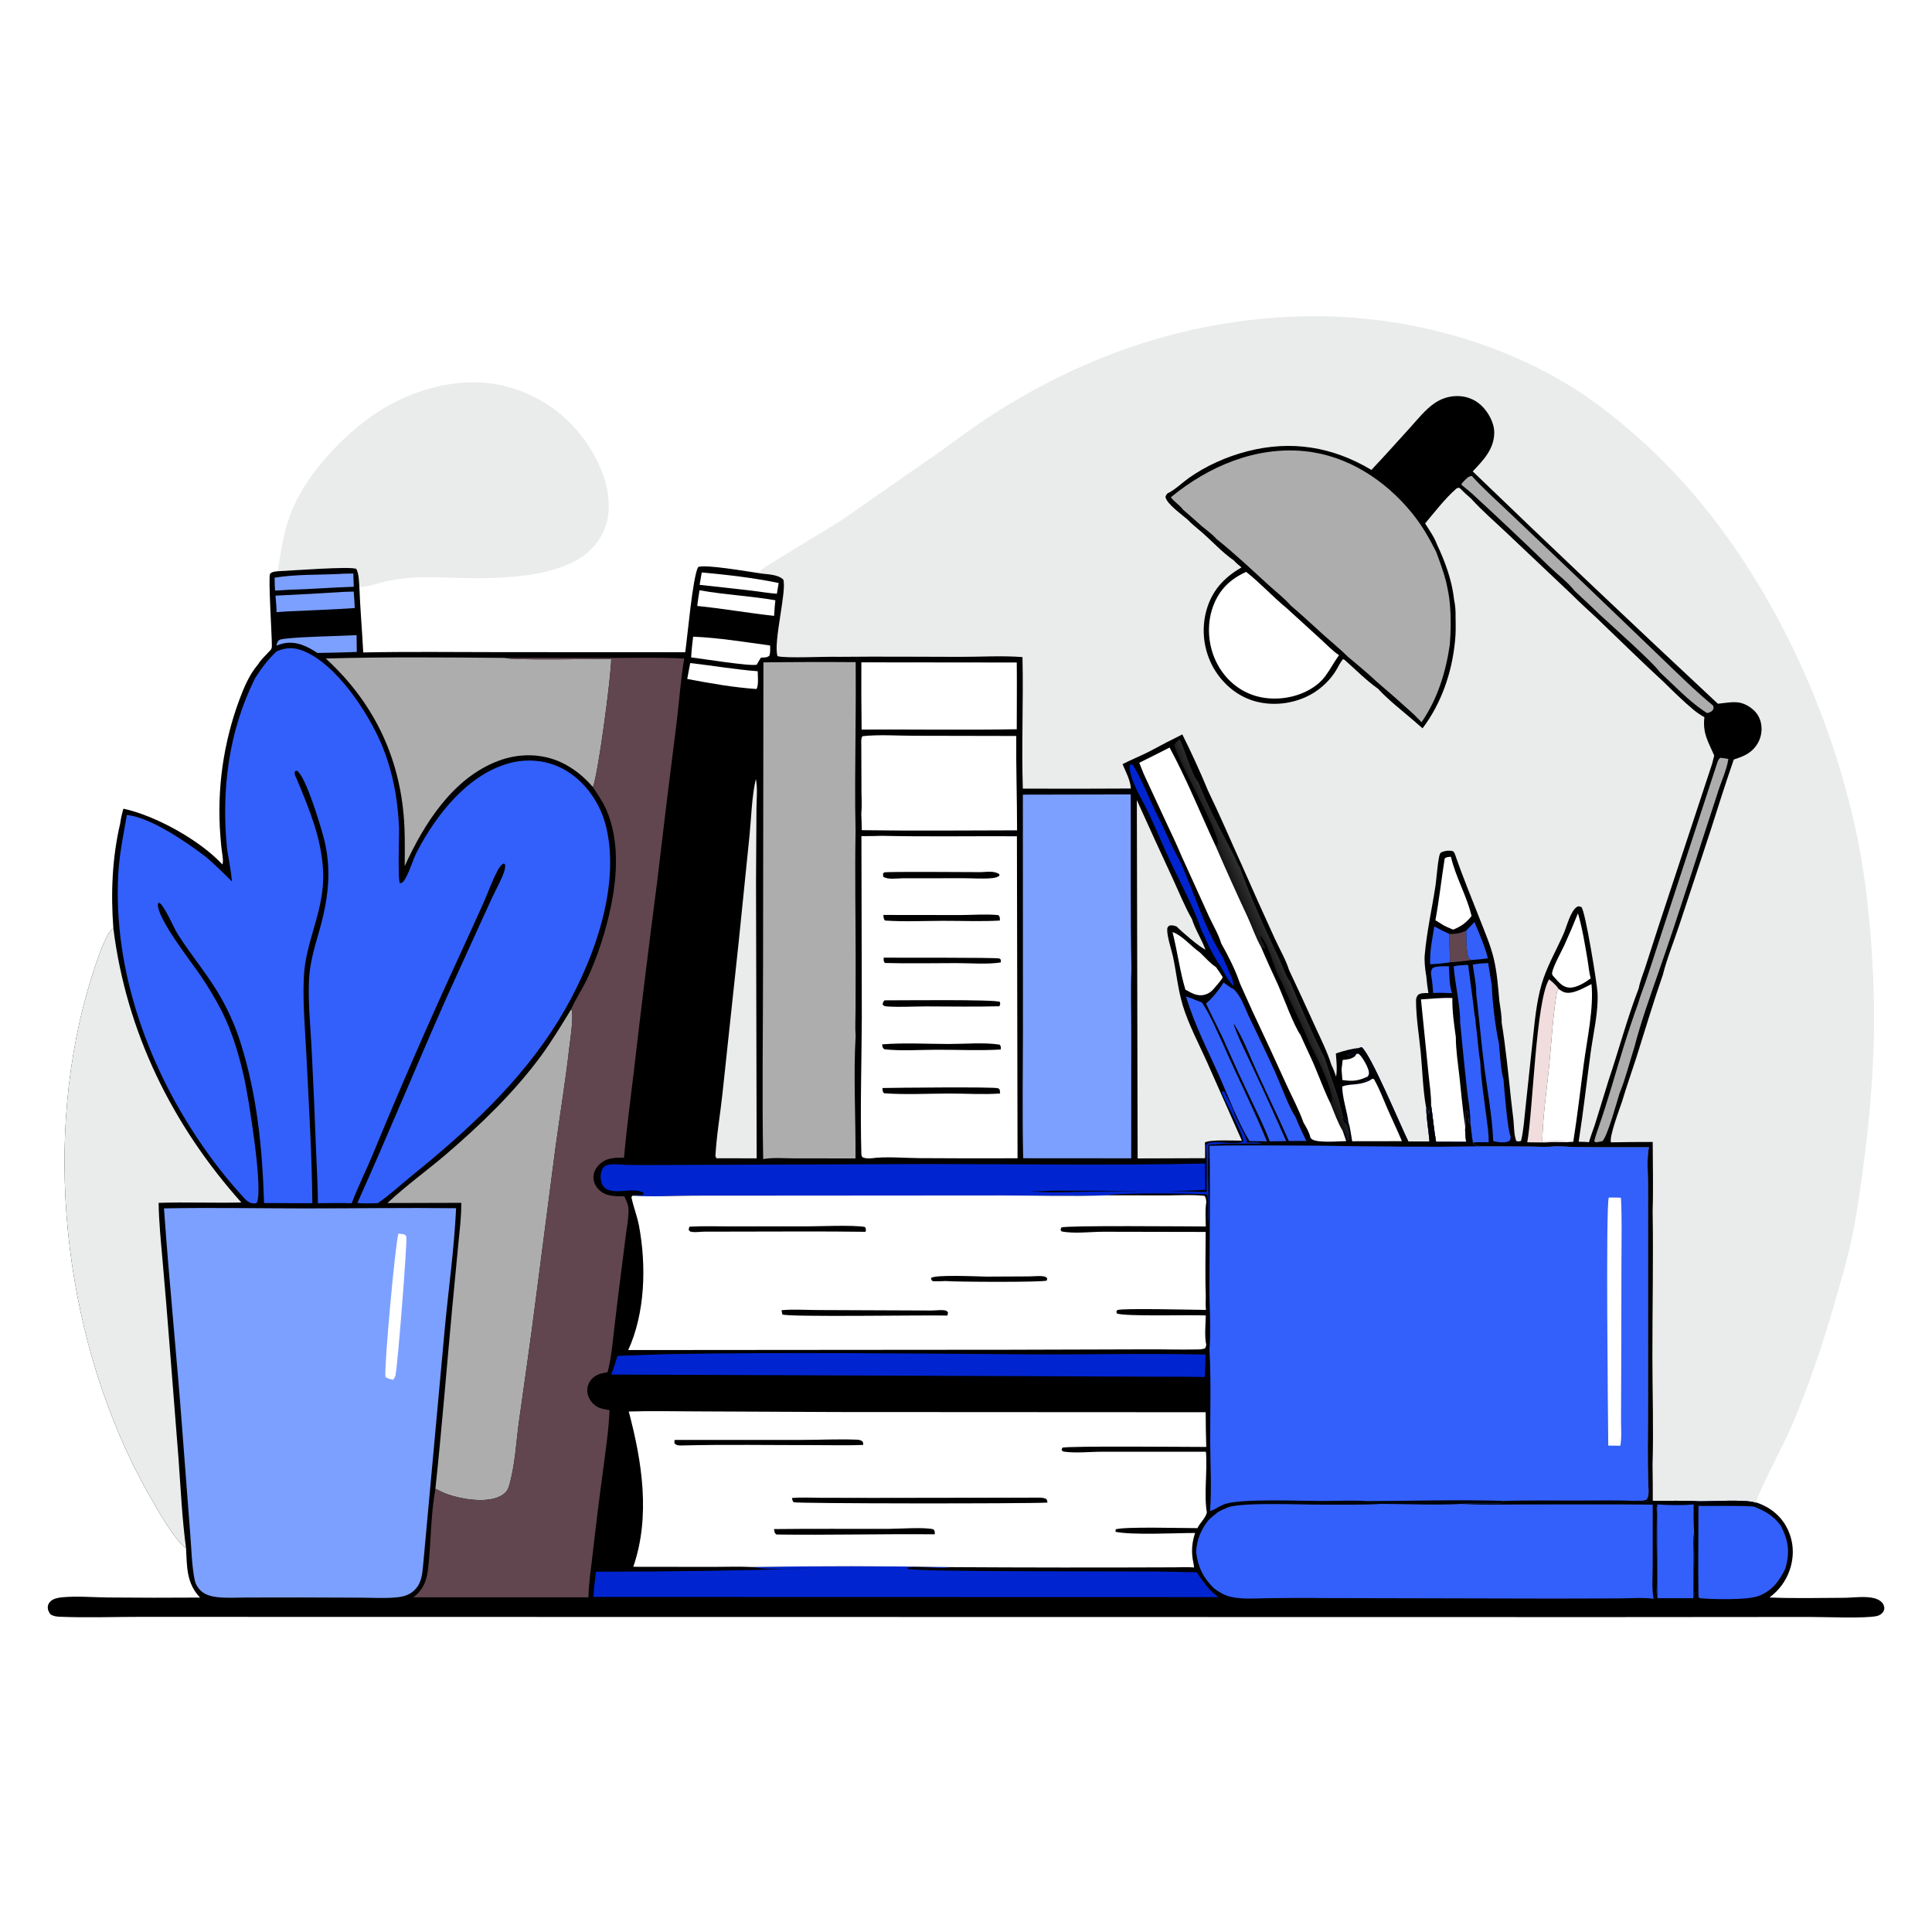 <?xml version="1.0" encoding="utf-8" ?>
<svg xmlns="http://www.w3.org/2000/svg" xmlns:xlink="http://www.w3.org/1999/xlink" width="1024" height="1024">
	<path fill="white" d="M0 0L1024 0L1024 1024L0 1024L0 0Z"/>
	<path fill="#EAECEB" d="M147.182 302.769C148.766 292.775 150.121 283.107 153.576 273.495C160.703 253.669 178.964 233.628 195.805 221.397C214.51 207.814 239.323 199.799 262.503 203.572Q264.285 203.877 266.05 204.269Q267.814 204.661 269.558 205.14Q271.301 205.618 273.019 206.182Q274.736 206.745 276.424 207.393Q278.112 208.04 279.766 208.77Q281.42 209.5 283.036 210.31Q284.652 211.12 286.226 212.009Q287.8 212.897 289.329 213.862Q290.858 214.827 292.337 215.866Q293.816 216.905 295.243 218.016Q296.669 219.126 298.039 220.306Q299.409 221.485 300.72 222.73Q302.03 223.976 303.278 225.284Q304.525 226.592 305.707 227.96Q306.889 229.328 308.001 230.753Q309.114 232.177 310.156 233.655C318.225 245.051 324.609 260.227 322.141 274.446C320.68 282.856 315.627 290.237 308.597 295.029C292.393 306.075 265.615 306.68 246.425 306.397C236.562 306.251 226.49 305.518 216.655 306.34Q210.99 306.77 205.427 307.923C200.838 308.919 195.05 311.269 190.477 311.107C190.236 307.881 190.299 304.544 188.909 301.577C186.761 299.927 152.683 302.56 147.182 302.769Z"/>
	<path fill="#EAECEB" d="M402.15 303.755C402.285 303.607 402.422 303.46 402.556 303.311C402.909 302.915 403.196 302.464 403.526 302.048C404.743 300.517 441.701 278.661 446.677 275.245L497.187 240.081C506.285 233.647 515.133 226.819 524.489 220.761C573.226 189.202 625.734 170.646 683.964 167.869C736.109 165.382 791.179 178.37 835.39 206.565C848.518 214.938 860.404 224.774 871.89 235.236C929.677 287.869 969.466 369.358 984.745 445.427C989.467 468.935 991.69 493.439 992.796 517.374C994.424 552.614 991.92 587.173 987.094 622.08C984.969 637.454 982.737 653.052 978.703 668.058C970.429 698.846 961.007 730.113 948.088 759.296C945.665 764.771 930.839 793.083 930.919 796.332L930.426 796.467C925.623 794.575 906.806 795.814 900.337 795.719C892.312 795.196 884.07 795.562 876.009 795.427C873.433 795.564 870.981 795.615 868.403 795.41C869.92 795.361 871.201 795.304 872.661 794.815C874.17 792.789 873.681 789.85 873.664 787.369C873.055 773.451 873.467 759.285 873.445 745.345L873.482 663.487L873.449 627.478C873.444 621.296 872.747 614.141 873.925 608.086C857.615 608.001 841.127 608.371 824.842 607.548C820.363 608.084 815.405 607.763 810.887 607.745L784.141 607.597C783.669 607.48 782.946 607.311 782.507 607.154C781.302 606.724 781.123 606.749 780.62 605.572C780.054 602.222 779.753 598.788 779.342 595.413L778.469 594.969C778.367 593.914 778.211 589.4 777.647 588.826L776.693 589.441C776.725 592.055 777.188 594.683 776.611 597.245C776.408 599.825 776.876 602.642 777.08 605.231L761.151 605.186C759.998 598.832 759.473 592.361 758.529 585.971C758.422 586.251 758.31 586.529 758.207 586.81C757.607 588.443 757.099 590.47 757.531 592.163C757.409 590.38 757.109 588.711 755.956 587.295C756.033 593.134 757.219 599.166 757.649 605.025L746.438 604.976C742.002 595.993 726.764 559.221 721.723 555.016L720.648 555.343C716.43 555.881 712.023 556.915 708.025 558.368C708.34 562.427 708.793 566.581 708.166 570.627C707.444 568.494 706.714 566.486 705.696 564.471C703.422 557.25 699.848 550.194 696.708 543.31Q690.095 528.67 683.235 514.144C681.543 508.672 678.141 502.909 675.753 497.65Q666.774 478.034 658.093 458.284C652.174 445.263 646.554 431.989 640.304 419.131Q634.016 403.941 626.648 389.244L622.218 391.51C617.25 393.872 612.517 396.656 607.589 399.087C603.426 401.14 599.08 402.868 594.97 405.014C596.504 408.756 599.274 413.866 599.362 417.922Q570.744 418.103 542.125 417.974C541.364 394.758 542.503 371.49 541.938 348.269C531.133 347.405 519.75 348.161 508.871 348.144C487.468 348.109 466.055 347.915 444.652 348.128C438.214 347.873 416.349 349.045 412.114 347.765C409.692 340.834 417.216 312.65 415.128 307.132C411.89 304.171 406.331 304.53 402.15 303.755Z"/>
	<path d="M726.867 249.06C733.765 241.83 740.407 234.282 747.151 226.902C751.189 222.482 755.233 217.267 760.151 213.835Q761.347 212.987 762.647 212.31Q763.948 211.634 765.329 211.142Q766.71 210.65 768.146 210.352Q769.581 210.054 771.044 209.955C776.307 209.619 781.283 211.277 785.131 214.912C788.786 218.364 791.976 224.05 791.978 229.182C791.983 238.011 786.21 243.904 780.571 249.847Q845.047 311.933 910.506 372.987L911.492 372.884C918.219 372.146 922.519 370.905 928.559 375.592C931.418 377.811 933.137 380.903 933.555 384.496Q933.653 385.288 933.668 386.086Q933.683 386.884 933.614 387.679Q933.545 388.474 933.394 389.257Q933.242 390.04 933.01 390.804Q932.777 391.567 932.466 392.302Q932.155 393.037 931.769 393.735Q931.382 394.433 930.925 395.087Q930.468 395.741 929.945 396.344C926.875 399.869 923.241 401.161 918.943 402.561Q915.475 412.557 912.25 422.634C905.169 445.204 897.522 467.571 890.15 490.043C887.277 498.799 883.582 507.808 881.332 516.707C876.286 531.239 871.895 545.998 867.257 560.664C864.735 568.403 862.038 576.125 859.692 583.917C858.592 587.242 852.676 602.985 853.862 605.463Q864.916 605.249 875.972 605.257C875.992 617.321 876.329 629.489 875.932 641.541C876.335 667.223 875.803 692.953 875.801 718.64C875.799 737.82 876.47 757.161 875.885 776.317Q876.036 785.871 876.009 795.427C873.433 795.564 870.981 795.615 868.403 795.41C869.92 795.361 871.201 795.304 872.661 794.815C874.17 792.789 873.681 789.85 873.664 787.369C873.055 773.451 873.467 759.285 873.445 745.345L873.482 663.487L873.449 627.478C873.444 621.296 872.747 614.141 873.925 608.086C857.615 608.001 841.127 608.371 824.842 607.548C820.363 608.084 815.405 607.763 810.887 607.745L784.141 607.597C783.669 607.48 782.946 607.311 782.507 607.154C781.302 606.724 781.123 606.749 780.62 605.572C780.054 602.222 779.753 598.788 779.342 595.413L778.469 594.969C778.367 593.914 778.211 589.4 777.647 588.826L776.693 589.441C776.725 592.055 777.188 594.683 776.611 597.245C776.408 599.825 776.876 602.642 777.08 605.231L761.151 605.186C759.998 598.832 759.473 592.361 758.529 585.971C758.422 586.251 758.31 586.529 758.207 586.81C757.607 588.443 757.099 590.47 757.531 592.163C757.409 590.38 757.109 588.711 755.956 587.295C755.916 587.139 755.867 586.986 755.838 586.827C754.147 577.512 753.927 567.447 753.032 557.999C752.182 549.029 750.556 539.531 750.528 530.551C750.523 529.188 750.737 528.457 751.561 527.324C753.135 526.16 755.192 526.377 757.073 526.337C756.578 523.323 756.221 520.337 755.953 517.295C755.901 517.003 755.843 516.712 755.797 516.419C755.287 513.111 754.856 509.351 755.148 506.006C756.214 493.753 759.044 481.384 760.871 469.204C761.394 465.719 762.127 455.196 763.184 452.601C763.314 452.281 763.605 452.052 763.815 451.778C765.689 450.964 767.704 450.647 769.736 451.057C770.608 451.234 770.677 451.852 771.104 452.563C775.142 464.432 779.999 476.062 784.561 487.738C787.159 494.389 790.066 501.139 791.731 508.096C793.439 515.234 794.024 523.059 794.676 530.371C795.155 534.057 796.006 538.157 795.905 541.873C798.119 555.559 799.454 569.465 800.942 583.246L802.181 593.807C802.499 597.244 802.431 601.581 803.694 604.766C804.852 605.022 805.061 605.044 806.185 604.688C807.571 599.055 807.893 592.728 808.558 586.961L812.401 551.009C813.478 541.14 814.325 531.253 817.082 521.677C819.764 512.363 824.925 503.617 828.812 494.739C830.353 491.22 832.49 482.543 835.912 480.615C836.794 480.119 837.32 480.477 838.177 480.783C840.227 482.641 846.46 521.231 846.721 526.161C847.256 536.245 844.488 547.618 843.116 557.66C840.956 573.465 839.189 589.384 836.721 605.138C838.484 605.226 840.432 605.151 842.164 605.427C843.087 602.25 844.28 599.114 845.357 595.983L852.569 572.606C858.049 556.341 862.399 539.828 868.583 523.774C869.227 520.128 870.889 516.215 872.036 512.662L879.288 490.219L907.462 404.821L908.575 400.441C905.366 393.074 902.369 388.681 903.358 380.136C901.288 378.928 899.432 377.744 897.591 376.194C892.069 371.562 886.871 366.464 881.738 361.409C869.703 350.339 858.025 338.797 846.205 327.49C841.77 323.403 837.329 319.335 833.056 315.079L798.585 282.465C792.321 276.524 785.554 270.714 779.756 264.328C777.637 262.492 775.611 260.623 773.632 258.637C772.442 258.513 772.351 258.591 771.403 259.425C765.88 264.288 760.142 271.714 755.354 277.428C757.526 280.923 760.223 284.698 761.623 288.571C765.954 297.618 769.645 307.869 770.699 317.893C771.351 320.897 771.568 324.048 771.482 327.116C771.573 331.399 771.655 335.671 771.175 339.936C769.591 356.329 763.98 372.821 753.975 386.024L749.153 381.82C742.868 376.428 735.941 371.089 730.324 364.998C724.099 360.642 718.33 354.719 712.594 349.688L711.801 349.326C710.309 351.163 709.286 353.418 708.063 355.443C705.28 360.052 700.859 364.357 696.295 367.194C687.451 372.69 675.968 374.476 665.883 371.871C656.215 369.373 648.274 362.75 643.286 354.188Q642.804 353.342 642.363 352.474Q641.922 351.606 641.524 350.717Q641.125 349.829 640.77 348.922Q640.415 348.016 640.103 347.093Q639.792 346.17 639.526 345.234Q639.26 344.297 639.039 343.349Q638.818 342.401 638.643 341.443Q638.468 340.485 638.339 339.52Q638.211 338.555 638.129 337.584Q638.047 336.614 638.011 335.641Q637.976 334.668 637.988 333.694Q638 332.721 638.059 331.749Q638.117 330.777 638.223 329.809Q638.328 328.841 638.48 327.879Q638.632 326.917 638.83 325.964Q639.028 325.011 639.272 324.068C642.136 313.274 648.534 306.211 658.042 300.747C656.529 299.563 655.166 298.38 653.856 296.972C647.768 292.774 642.251 286.614 636.564 281.745C634.119 279.669 631.592 277.654 629.379 275.329C626.3 272.665 618.774 267.338 617.789 263.681C617.569 262.865 618.326 262.184 618.745 261.521C622.359 259.95 626.583 255.857 629.872 253.503C639.064 246.925 650.186 241.992 661.113 239.183C684.486 233.174 706.336 236.796 726.867 249.06Z"/>
	<path fill="#3360FA" d="M759.586 526.309C759.413 523.45 759.175 520.68 758.716 517.852C758.387 515.825 758.152 514.725 759.381 513.026C761.941 511.841 765.137 512.226 767.943 512.111C768.269 516.494 768.065 522.266 769.629 526.393C766.26 526.237 762.956 526.135 759.586 526.309Z"/>
	<path fill="#61464F" d="M768.102 494.97C771.508 495.119 774.052 494.67 777.155 493.236C777.337 497.197 776.833 505.242 778.911 508.512L780.399 508.778C776.482 509.441 772.498 509.715 768.543 510.068C768.572 505.025 767.988 500.029 768.102 494.97Z"/>
	<path fill="#3360FA" d="M777.155 493.236L781.479 488.712C784.149 494.963 786.9 501.318 788.609 507.909C785.863 508.336 783.174 508.622 780.399 508.778L778.911 508.512C776.833 505.242 777.337 497.197 777.155 493.236Z"/>
	<path fill="#3360FA" d="M760.205 491.007C762.796 492.444 765.413 493.729 768.102 494.97C767.988 500.029 768.572 505.025 768.543 510.068C765.034 510.549 761.603 510.985 758.058 511.053C757.621 504.46 759.226 497.516 760.205 491.007Z"/>
	<path fill="white" d="M760.798 487.764C762.787 476.926 763.992 465.907 765.713 455.019C766.824 454.099 767.645 454.252 769.038 454.104C771.472 464.86 777.425 474.712 779.957 485.505C777.132 489.085 774.42 491.036 770.205 492.729C768.433 491.961 766.602 491.249 764.909 490.319C763.589 489.411 762.161 488.608 760.798 487.764Z"/>
	<path fill="white" d="M836.347 484.067C838.73 492.141 840.027 500.471 841.443 508.757C841.979 511.895 842.228 515.488 843.112 518.521C840.333 520.707 835.479 523.658 831.853 523.46C828.26 523.265 826.406 520.77 824.118 518.339C823.328 517.396 822.441 516.835 822.671 515.501C823.27 512.04 827.603 504.328 829.174 500.881Q832.948 492.554 836.347 484.067Z"/>
	<path fill="#F1DDDD" d="M821.056 519.029C822.749 520.479 824.92 522.215 826.081 524.135C825.552 524.92 825.264 525.451 825.104 526.401C822.961 539.139 822.317 552.481 821.038 565.347C819.744 578.367 817.672 591.918 817.455 604.98C822.889 604.958 828.444 604.695 833.856 605.196C828.974 605.737 824.035 605.045 819.191 605.545L809.486 605.44C812.585 587.751 813.969 530.944 821.056 519.029Z"/>
	<path fill="#3360FA" d="M770.465 512.221C772.982 511.525 775.545 511.517 778.139 511.401L780.822 531.722C781.17 534.486 781.373 537.402 781.965 540.116Q782.281 543.903 782.783 547.67C783.34 552.69 783.694 557.831 784.556 562.805C784.994 572.483 786.607 582.245 787.799 591.86C788.349 596.293 789.161 600.959 789.011 605.425C786.181 605.339 783.444 605.356 780.62 605.572C780.054 602.222 779.753 598.788 779.342 595.413C779.4 589.348 778.081 582.728 777.425 576.67Q775.549 559.206 773.89 541.72C774.077 533.611 771.163 521.254 770.465 512.221Z"/>
	<path fill="#3360FA" d="M780.576 511.297C783.284 510.669 785.993 510.581 788.759 510.432L790.674 522.161C790.969 531.158 792.559 544.379 794.48 553.141C794.751 556.563 795.726 569.419 796.86 571.837C797.235 576.593 799.102 599.699 800.656 602.185C800.582 602.901 800.691 604.17 800.091 604.614C798.086 606.094 793.763 605.358 791.438 604.833C790.907 590.667 787.889 576.173 786.316 562.049C785.525 556.051 784.984 549.995 784.323 543.979L783.307 534.565L782.421 526.866C782.53 521.87 781.255 516.27 780.576 511.297Z"/>
	<path fill="#ADADAD" d="M774.612 256.991C774.628 256.156 775.055 255.925 775.599 255.346C776.822 254.046 778.291 252.311 780.083 252.265C786.305 259.138 793.414 265.395 800.116 271.814L840.898 310.603L879.968 348.105C889.151 356.92 898.17 365.904 908.004 374.003C908.425 375.426 908.307 375.355 907.61 376.689C906.609 377.409 906.008 377.741 904.787 377.941L902.897 376.719C894.346 370.875 887.168 363.068 879.562 356.08C877.072 351.905 853.111 330.597 847.998 325.821Q841.364 319.444 834.596 313.209C831.141 308.696 825.516 304.48 821.333 300.442Q800.927 280.699 780.035 261.47C778.273 259.918 776.445 258.457 774.612 256.991Z"/>
	<path fill="#ADADAD" d="M910.144 404.38C910.625 403.089 910.701 402.535 911.788 401.649C913.235 401.771 914.643 401.997 916.073 402.24C915.145 408.509 911.883 414.976 910.122 421.096C899.763 452.505 889.949 484.21 879.014 515.415C874.525 528.326 869.672 541.773 866.267 554.999C863.703 562.968 861.594 571.652 858.429 579.373C856.975 583.868 852.098 602.105 849.298 604.849Q847.581 605.193 845.853 605.482L844.977 604.831C845.611 602.16 846.611 599.529 847.469 596.92C849.911 590.02 852.012 583.001 854.174 576.009C858.569 561.241 862.944 546.331 868.254 531.864C869.323 527.922 870.97 523.99 872.289 520.104Q875.988 509.102 879.546 498.054L910.144 404.38Z"/>
	<path fill="white" d="M753.143 529.702C758.664 529.408 764.253 528.725 769.782 528.975C769.636 535.633 770.693 543.037 771.619 549.644C771.637 556.629 772.785 563.843 773.549 570.794C774.514 579.587 775.264 588.504 776.611 597.245C776.408 599.825 776.876 602.642 777.08 605.231L761.151 605.186C759.998 598.832 759.473 592.361 758.529 585.971C758.599 580.299 757.606 574.284 757.076 568.624L753.143 529.702Z"/>
	<path fill="white" d="M826.081 524.135C826.961 524.765 827.915 525.508 828.946 525.861C833.394 527.386 839.588 523.489 843.517 521.574C844.809 534.381 841.18 550.823 839.451 563.758C837.607 577.55 836.066 591.464 833.856 605.196C828.444 604.695 822.889 604.958 817.455 604.98C817.672 591.918 819.744 578.367 821.038 565.347C822.317 552.481 822.961 539.139 825.104 526.401C825.264 525.451 825.552 524.92 826.081 524.135Z"/>
	<path fill="white" d="M660.491 303.099C667.982 309.026 674.429 316.138 681.805 322.198L700.192 338.955C703.186 341.667 706.352 345.078 709.719 347.252C703.834 355.455 702.734 361.133 692.71 366.254C684.21 370.596 673.266 371.544 664.213 368.444C655.37 365.417 648.457 358.86 644.464 350.472C640.198 341.51 639.527 330.662 642.976 321.318C646.222 312.524 652.011 306.944 660.491 303.099Z"/>
	<path fill="#ADADAD" d="M620.578 263.55C640.483 247.204 665.392 236.524 691.532 239.14C714.22 241.411 734.168 254.481 748.34 271.872C753.542 278.255 757.569 285.228 761.235 292.577C763.133 297.737 765.069 302.936 766.448 308.262C767.336 312.341 768.261 316.557 768.517 320.733C769.095 327.816 768.978 334.668 768.426 341.748C766.294 356.317 761.894 370.567 753.451 382.775L749.36 378.644Q739.611 369.751 729.565 361.196C724.711 356.655 719.584 352.424 714.501 348.144C710.451 344.165 706.001 340.555 701.777 336.758C695.917 331.488 690.18 326.056 684.156 320.974C680.673 317 676.009 313.416 672.092 309.834C663.127 301.637 654.173 293.184 644.675 285.603C642.641 283.187 639.6 281.09 637.165 279.044Q632.164 274.544 627.062 270.16C625.363 267.742 622.404 266.08 620.578 263.55Z"/>
	<path d="M363.193 345.695C364.429 337.06 367.067 306.468 369.963 300.635C372.724 298.774 397.473 303.126 402.15 303.755C406.331 304.53 411.89 304.171 415.128 307.132C417.216 312.65 409.692 340.834 412.114 347.765C416.349 349.045 438.214 347.873 444.652 348.128C466.055 347.915 487.468 348.109 508.871 348.144C519.75 348.161 531.133 347.405 541.938 348.269C542.503 371.49 541.364 394.758 542.125 417.974Q570.744 418.102 599.362 417.922C599.274 413.866 596.504 408.756 594.97 405.014C599.08 402.868 603.426 401.14 607.589 399.087C612.517 396.656 617.25 393.872 622.218 391.51L626.648 389.244Q634.016 403.941 640.304 419.131C646.554 431.989 652.174 445.263 658.093 458.284Q666.774 478.034 675.753 497.65C678.141 502.909 681.543 508.672 683.235 514.144Q690.095 528.67 696.708 543.31C699.848 550.194 703.422 557.25 705.696 564.471C706.714 566.486 707.444 568.494 708.166 570.627C708.793 566.581 708.34 562.427 708.025 558.368C712.023 556.915 716.43 555.881 720.648 555.343L721.723 555.016C726.764 559.221 742.002 595.993 746.438 604.976L757.649 605.025C757.219 599.166 756.033 593.134 755.956 587.295C757.109 588.711 757.409 590.38 757.531 592.163C757.099 590.47 757.607 588.443 758.207 586.81C758.31 586.529 758.422 586.251 758.529 585.971C759.473 592.361 759.998 598.832 761.151 605.186L777.08 605.231C776.876 602.642 776.408 599.825 776.611 597.245C777.188 594.683 776.725 592.055 776.693 589.441L777.647 588.826C778.211 589.4 778.367 593.914 778.469 594.969L779.342 595.413C779.753 598.788 780.054 602.222 780.62 605.572C781.123 606.749 781.302 606.724 782.507 607.154C782.946 607.311 783.669 607.48 784.141 607.597L810.887 607.745C815.405 607.763 820.363 608.084 824.842 607.548C841.127 608.371 857.615 608.001 873.925 608.086C872.747 614.141 873.444 621.296 873.449 627.478L873.482 663.487L873.445 745.345C873.467 759.285 873.055 773.451 873.664 787.369C873.681 789.85 874.17 792.789 872.661 794.815C871.201 795.304 869.92 795.361 868.403 795.41C870.981 795.615 873.433 795.564 876.009 795.427C884.07 795.562 892.312 795.196 900.337 795.719C906.806 795.814 925.623 794.575 930.426 796.467L930.919 796.332C936.038 798.176 939.954 800.485 943.636 804.604Q944.076 805.121 944.49 805.66Q944.904 806.198 945.291 806.757Q945.678 807.315 946.037 807.891Q946.397 808.468 946.727 809.062Q947.058 809.655 947.359 810.264Q947.659 810.873 947.93 811.496Q948.201 812.119 948.44 812.755Q948.68 813.39 948.888 814.037Q949.097 814.683 949.273 815.339Q949.449 815.995 949.593 816.659Q949.736 817.323 949.847 817.993Q949.958 818.664 950.036 819.338Q950.114 820.013 950.159 820.691Q950.204 821.369 950.215 822.048Q950.226 822.727 950.204 823.406Q950.182 824.085 950.127 824.762Q950.067 825.505 949.969 826.244Q949.872 826.983 949.739 827.716Q949.605 828.449 949.436 829.175Q949.266 829.9 949.061 830.617Q948.856 831.333 948.615 832.039Q948.375 832.744 948.1 833.437Q947.825 834.13 947.516 834.808Q947.208 835.486 946.865 836.148Q946.523 836.81 946.149 837.455Q945.775 838.099 945.369 838.724Q944.963 839.349 944.527 839.954Q944.091 840.558 943.626 841.14Q943.16 841.722 942.667 842.28Q942.173 842.839 941.652 843.372Q941.132 843.905 940.585 844.412Q940.039 844.919 939.468 845.398Q938.681 846.064 937.865 846.694C950.84 847.266 964.003 846.907 976.998 846.87C982.04 846.855 988.74 845.806 993.552 847.126C995.345 847.618 997.428 848.686 998.247 850.469C998.796 851.663 998.947 852.727 998.333 853.941C997.68 855.232 996.291 856.171 994.904 856.504C988.897 857.946 966.475 856.98 958.824 857.013L851.159 857.096L410.843 857.023L163.173 856.991L75.314 856.959C60.964 856.948 46.433 857.498 32.105 856.924C30.013 856.84 28.552 856.739 26.757 855.623C25.968 854.562 25.35 853.459 25.323 852.099C25.296 850.744 25.725 849.856 26.643 848.874C28.06 847.36 30.778 846.803 32.741 846.614C40.668 845.853 49.286 846.618 57.279 846.701Q81.65 846.928 106.021 846.747C98.658 838.922 99.183 830.414 98.578 820.413C91.397 816.45 74.144 783.874 69.908 775.113C31.433 695.531 22.142 593.348 51.355 509.364C52.691 505.526 56.769 493.622 60.083 492.023C58.672 473.442 59.44 454.674 63.692 436.485C64.06 433.76 64.637 431.264 65.413 428.63C82.16 432.165 106.024 445.326 117.845 458.158C118.467 456.595 118.029 454.701 117.867 453.033C117.352 449.77 117.054 446.382 116.802 443.087Q116.442 438.489 116.332 433.878Q116.222 429.267 116.363 424.657Q116.504 420.047 116.895 415.451Q117.287 410.856 117.928 406.288Q118.569 401.721 119.457 397.195Q120.345 392.669 121.479 388.198Q122.612 383.728 123.986 379.325Q125.361 374.922 126.973 370.601C129.353 364.32 132.173 357.516 136.602 352.367C138.11 349.911 140.081 348.04 142.038 345.96C143.384 344.529 144.163 344.168 144.099 342.148C144.103 336.867 142.167 306.225 143.122 304.164C144.275 302.97 145.626 302.975 147.182 302.769C152.683 302.56 186.761 299.927 188.909 301.577C190.299 304.544 190.236 307.881 190.477 311.107C190.899 322.67 191.943 334.245 192.519 345.809C216.39 345.341 240.319 345.621 264.195 345.65L363.193 345.695Z"/>
	<path fill="white" d="M717.987 559.955L718.964 558.461C720.131 558.425 719.773 558.219 720.537 558.866C722.332 560.388 725.62 566.241 725.691 568.671C725.71 569.318 725.391 569.916 725.11 570.474C720.177 572.887 716.983 573.268 711.483 572.425L711.05 566.847L711.642 561.804C713.97 561.549 716.078 561.418 717.987 559.955Z"/>
	<path fill="#00030B" d="M724.766 795.606C748.789 795.514 773.042 794.776 797.041 795.503L795.321 796.871C788.486 796.861 781.571 796.659 774.751 797.093C760.722 797.863 746.248 797.125 732.167 797.091C719.934 796.078 666.691 798.738 661.076 796.45C661.301 796.354 661.516 796.231 661.751 796.162C664.231 795.439 670.621 796.053 673.526 796.055L705.555 796.083C711.703 796.084 718.186 796.433 724.282 795.672C724.444 795.652 724.605 795.628 724.766 795.606Z"/>
	<path fill="#7CA0FF" d="M146.494 342.032C146.936 340.875 147.071 339.578 148.326 339.076C152.09 337.569 182.523 337.053 188.991 336.656L189.111 345.546Q178.664 345.949 168.211 346.081C162.72 342.426 156.839 339.564 150.014 341.066C148.968 341.296 147.914 341.676 146.922 342.08L146.494 342.032Z"/>
	<path fill="white" d="M371.936 303.414C385.513 304.64 399.353 306.231 412.707 309.012L411.77 314.69C407.431 314.41 403.055 313.609 398.732 313.101Q384.779 311.475 370.809 309.992L371.936 303.414Z"/>
	<path fill="#7CA0FF" d="M179.783 304.212C182.228 303.985 184.799 304.047 187.26 303.978L187.507 310.993C176.132 311.359 164.789 312.276 153.418 312.592L145.801 313.037C145.577 310.776 145.611 308.459 145.551 306.188C156.521 304.348 168.635 304.748 179.783 304.212Z"/>
	<path fill="white" d="M365.822 351.433C377.773 352.778 389.606 354.855 401.611 355.771C401.597 358.172 402.207 363.257 400.931 365.189C388.851 364.388 376.139 362.129 364.238 359.863Q365.07 355.656 365.822 351.433Z"/>
	<path fill="white" d="M370.758 312.844C384.038 315.254 397.652 315.837 410.98 318.159C410.613 320.892 410.49 323.675 410.288 326.425C396.675 324.938 383.172 322.54 369.548 321.168C369.86 318.38 370.316 315.614 370.758 312.844Z"/>
	<path fill="#7CA0FF" d="M182.122 313.711L187.474 313.545C187.77 316.44 187.862 319.364 188.02 322.269C175.991 323.125 163.877 323.509 151.828 324.073L146.581 324.468C146.548 321.532 146.273 318.63 146.005 315.708Q164.072 314.866 182.122 313.711Z"/>
	<path fill="white" d="M621.467 494.023C626.575 495.728 631.39 501.669 635.905 504.762C638.491 507.18 641.547 510.762 644.498 512.581C645.699 514.335 646.973 516.07 648.064 517.895C647.34 519.605 645.741 521.145 644.575 522.59C642.821 524.764 641.389 526.426 638.596 527.192C634.575 528.294 631.696 526.378 628.288 524.54C625.341 514.707 623.999 504.044 621.467 494.023Z"/>
	<path fill="white" d="M367.366 337.456C380.884 337.996 394.76 340.312 408.178 342.121C408.199 343.912 408.417 345.901 407.737 347.579C406.495 348.641 404.88 348.471 403.326 348.547C402.501 349.714 401.824 351.036 401.108 352.276C398.197 353.344 371.317 349.004 366.326 348.429C366.495 344.751 366.94 341.111 367.366 337.456Z"/>
	<path fill="#0025D0" d="M636.539 492.432C632.534 480.591 626.086 468.827 620.725 457.516C616.526 448.657 612.838 439.566 608.684 430.709C605.965 424.913 602.452 419.399 600.25 413.374C599.329 410.853 598.488 408.087 598.786 405.386L600.195 405.207C603.286 409.045 609.518 424.021 612.093 429.416Q614.164 433.531 616.179 437.674C619.115 444.069 622.077 450.668 625.618 456.749C633.067 473.306 638.419 492.216 648.28 507.535C648.845 508.996 649.337 510.624 650.152 511.954C651.39 515.424 653.687 518.865 653.841 522.568C651.023 520.132 649.098 515.92 647.225 512.713C644.784 509.274 642.799 505.569 640.878 501.825Q638.679 497.142 636.539 492.432Z"/>
	<path fill="#3360FA" d="M628.619 528.108C631.47 529.104 634.268 530.251 637.077 531.361C641.773 538.357 645.232 547.081 648.854 554.712C656.251 571.505 664.614 587.969 671.542 604.947L662.305 604.892C656.015 594.58 651.56 582.34 646.653 571.275C640.376 557.118 632.998 542.992 628.619 528.108Z"/>
	<path fill="#3360FA" d="M878.566 797.404C884.877 797.681 891.421 797.858 897.722 797.386Q897.621 804.989 897.89 812.588C897.215 815.671 897.651 819.894 897.634 823.111L897.536 847.077L878.438 847.067L878.284 798.047L878.566 797.404Z"/>
	<defs>
		<linearGradient id="gradient_0" gradientUnits="userSpaceOnUse" x1="666.976" y1="500.372" x2="673.212" y2="497.542">
			<stop offset="0" stop-color="#121212"/>
			<stop offset="1" stop-color="#2E2E2E"/>
		</linearGradient>
	</defs>
	<path fill="url(#gradient_0)" d="M644.382 448.534C645.015 448.109 644.805 448.333 645.249 447.693C647.887 443.888 623.677 402.394 622.445 394.983C623.101 393.306 623.932 392.944 625.346 391.871C628.253 397.643 631.345 410.267 635.154 414.563C639.838 426.735 647.766 441.616 653.983 453.253C655.015 455.185 655.901 457.809 657.158 459.542C663.224 476.776 670.992 493.123 678.703 509.638C680.173 512.786 681.487 517.44 683.704 520.043C689.412 533.675 695.484 547.703 702.196 560.864L706.242 573.035Q709.736 582.221 711.824 591.824C711.878 592.353 711.882 594.269 712.108 594.622C712.448 595.154 713.447 595.459 713.781 596.023C714.751 597.663 715.466 602.224 715.035 604.045L714.285 604.175C713.771 602.754 713.147 599.878 712.005 598.991L711.639 599.349C709.035 595.103 707.138 589.579 705.233 584.972C702.005 578.451 699.488 571.494 696.65 564.793C694.336 559.329 691.636 554.043 689.309 548.584C685.744 543.638 680.334 528.678 677.591 522.443C674.482 515.647 671.292 508.874 668.409 501.979C665.598 497.042 663.637 491.199 661.249 485.983Q652.551 467.378 644.382 448.534Z"/>
	<path d="M668.409 501.979C668.601 502.082 668.791 502.188 668.985 502.289C669.874 502.755 669.526 502.588 670.563 502.958C670.684 501.122 667.487 497.226 668.198 495.966C672.356 501.194 674.484 510.208 677.115 516.391C677.813 518.032 678.963 519.588 679.585 521.215C683.93 531.596 689.434 541.53 693.6 551.973C697.546 559.743 705.638 574.976 705.999 583.272C705.761 583.826 705.546 584.46 705.233 584.972C702.005 578.451 699.488 571.494 696.65 564.793C694.336 559.329 691.636 554.043 689.309 548.584C685.744 543.638 680.334 528.678 677.591 522.443C674.482 515.647 671.292 508.874 668.409 501.979Z"/>
	<path fill="#3360FA" d="M900.214 798.131C909.867 798.096 919.531 797.971 929.176 798.401C935.145 800.605 939.78 803.208 943.684 808.39C947.971 816.205 948.781 822.794 946.278 831.386C943.064 838.024 939.197 843.267 931.972 845.935C925.978 848.148 907.763 847.719 900.769 847.077C900.615 846.827 900.259 846.366 900.202 846.087C899.871 830.127 900.197 814.098 900.214 798.131Z"/>
	<path fill="#EAECEB" d="M400.61 412.852C401.672 417.604 400.949 423.91 400.936 428.821L400.706 467.267L401.043 613.942L379.655 613.895L379.512 613.983L379.626 612.962L379.161 613.355C379.696 602.174 381.739 590.755 382.925 579.602L391.564 498.848L397.296 442.442C398.245 432.86 398.446 422.187 400.61 412.852Z"/>
	<path fill="#3360FA" d="M648.538 520.795C650.261 521.987 652.024 523.424 653.911 524.329C657.545 527.687 659.518 533.48 661.566 537.944C666.41 548.204 671.452 558.392 676.072 568.753C678.923 575.145 683.224 587.008 686.678 592.088C688.354 596.402 690.393 600.56 692.371 604.742C693.723 604.143 693.912 604.229 694.533 602.917C694.684 603.11 694.817 603.317 694.985 603.495C697.333 605.984 709.628 604.853 713.499 604.798Q712.555 602.078 711.639 599.349L712.005 598.991C713.147 599.878 713.771 602.754 714.285 604.175L715.035 604.045C715.466 602.224 714.751 597.663 713.781 596.023C713.447 595.459 712.448 595.154 712.108 594.622C711.882 594.269 711.878 592.353 711.824 591.824C712.736 592.939 713.654 594.099 714.754 595.037C713.945 588.669 711.543 582.292 711.399 575.884C715.503 574.248 719.887 575.483 725.546 572.915L723.029 572.764C724.295 571.931 724.512 571.845 725.11 570.474C725.391 569.916 725.71 569.318 725.691 568.671C725.62 566.241 722.332 560.388 720.537 558.866C719.773 558.219 720.131 558.425 718.964 558.461L717.987 559.955L717.293 558.95C716.194 559.053 716.576 558.911 715.637 559.39C715.425 559.498 715.22 559.619 715.011 559.733L713.998 559.289C714.141 559.187 714.274 559.069 714.427 558.982C716.528 557.794 718.582 556.612 720.648 555.343L721.723 555.016C726.764 559.221 742.002 595.993 746.438 604.976L757.649 605.025C757.219 599.166 756.033 593.134 755.956 587.295C757.109 588.711 757.409 590.38 757.531 592.163C757.099 590.47 757.607 588.443 758.207 586.81C758.31 586.529 758.422 586.251 758.529 585.971C759.473 592.361 759.998 598.832 761.151 605.186L777.08 605.231C776.876 602.642 776.408 599.825 776.611 597.245C777.188 594.683 776.725 592.055 776.693 589.441L777.647 588.826C778.211 589.4 778.367 593.914 778.469 594.969L779.342 595.413C779.753 598.788 780.054 602.222 780.62 605.572C781.123 606.749 781.302 606.724 782.507 607.154C782.946 607.311 783.669 607.48 784.141 607.597C756.331 608.101 728.313 607.689 700.498 607.296C680.694 607.217 660.848 606.871 641.05 607.351L641.204 613.957L640.376 613.74C640.474 611.434 640.414 609.182 640.307 606.88C642.55 605.913 664.651 606.04 668.357 606.127L668.836 606.141C666.322 605.372 663.648 605.48 661.061 605.771L662.305 604.892L671.542 604.947C664.614 587.969 656.251 571.505 648.854 554.712L649.963 554.347C646.717 546.728 642.645 539.419 639.218 531.862C643.112 528.561 645.708 525.008 648.538 520.795Z"/>
	<defs>
		<linearGradient id="gradient_1" gradientUnits="userSpaceOnUse" x1="721.849" y1="619.501" x2="737.576" y2="560.268">
			<stop offset="0" stop-color="black"/>
			<stop offset="1" stop-color="#030303"/>
		</linearGradient>
	</defs>
	<path fill="url(#gradient_1)" d="M681.737 604.831Q673.071 585.148 663.939 565.677C660.505 558.274 656.622 550.854 653.932 543.148L654.128 542.825C659.128 550.732 662.384 559.728 666.266 568.228C671.829 580.41 677.719 592.488 683.093 604.749L692.371 604.742C693.723 604.143 693.912 604.229 694.533 602.917C694.684 603.11 694.817 603.317 694.985 603.495C697.333 605.984 709.628 604.853 713.499 604.798Q712.555 602.078 711.639 599.349L712.005 598.991C713.147 599.878 713.771 602.754 714.285 604.175L715.035 604.045C715.466 602.224 714.751 597.663 713.781 596.023C713.447 595.459 712.448 595.154 712.108 594.622C711.882 594.269 711.878 592.353 711.824 591.824C712.736 592.939 713.654 594.099 714.754 595.037C713.945 588.669 711.543 582.292 711.399 575.884C715.503 574.248 719.887 575.483 725.546 572.915L723.029 572.764C724.295 571.931 724.512 571.845 725.11 570.474C725.391 569.916 725.71 569.318 725.691 568.671C725.62 566.241 722.332 560.388 720.537 558.866C719.773 558.219 720.131 558.425 718.964 558.461L717.987 559.955L717.293 558.95C716.194 559.053 716.576 558.911 715.637 559.39C715.425 559.498 715.22 559.619 715.011 559.733L713.998 559.289C714.141 559.187 714.274 559.069 714.427 558.982C716.528 557.794 718.582 556.612 720.648 555.343L721.723 555.016C726.764 559.221 742.002 595.993 746.438 604.976L757.649 605.025C757.219 599.166 756.033 593.134 755.956 587.295C757.109 588.711 757.409 590.38 757.531 592.163C757.099 590.47 757.607 588.443 758.207 586.81C758.31 586.529 758.422 586.251 758.529 585.971C759.473 592.361 759.998 598.832 761.151 605.186L777.08 605.231C776.876 602.642 776.408 599.825 776.611 597.245C777.188 594.683 776.725 592.055 776.693 589.441L777.647 588.826C778.211 589.4 778.367 593.914 778.469 594.969L779.342 595.413C779.753 598.788 780.054 602.222 780.62 605.572C781.123 606.749 781.302 606.724 782.507 607.154C782.946 607.311 783.669 607.48 784.141 607.597C756.331 608.101 728.313 607.689 700.498 607.296C680.694 607.217 660.848 606.871 641.05 607.351L641.204 613.957L640.376 613.74C640.474 611.434 640.414 609.182 640.307 606.88C642.55 605.913 664.651 606.04 668.357 606.127L668.836 606.141C666.322 605.372 663.648 605.48 661.061 605.771L662.305 604.892L671.542 604.947C664.614 587.969 656.251 571.505 648.854 554.712L649.963 554.347Q656.24 568.537 662.916 582.544C666.397 589.903 670.148 597.282 672.967 604.925L681.737 604.831Z"/>
	<path fill="white" d="M725.546 572.915L727.386 571.762C728.378 572.034 728.1 571.744 728.489 572.433C731.244 577.312 733.276 582.836 735.523 587.981C737.985 593.617 740.681 599.174 743.043 604.847L716.683 604.887C716.091 601.745 715.753 598.045 714.754 595.037C713.945 588.669 711.543 582.292 711.399 575.884C715.503 574.248 719.887 575.483 725.546 572.915Z"/>
	<path fill="white" d="M456.534 351.055L538.907 351.142C539.031 362.927 538.906 374.727 538.893 386.514C511.519 387.011 484.064 386.539 456.677 386.682Q456.429 368.869 456.534 351.055Z"/>
	<path fill="#0025D0" d="M352.883 717.736C416.652 716.614 480.595 717.396 544.376 717.823C575.901 718.034 607.424 717.208 638.946 717.946L638.554 729.826Q625.403 729.623 612.25 729.671L323.97 728.538C325.259 725.318 326.232 721.935 327.3 718.633L352.883 717.736Z"/>
	<path fill="white" d="M603.829 404.279Q611.897 400.299 619.91 396.207C628.992 413.034 636.278 431.196 644.382 448.534Q652.551 467.378 661.249 485.983C663.637 491.199 665.598 497.042 668.409 501.979C671.292 508.874 674.482 515.647 677.591 522.443C680.334 528.678 685.744 543.638 689.309 548.584C691.636 554.043 694.336 559.329 696.65 564.793C699.488 571.494 702.005 578.451 705.233 584.972C707.138 589.579 709.035 595.103 711.639 599.349Q712.555 602.078 713.499 604.798C709.628 604.853 697.333 605.984 694.985 603.495C694.817 603.317 694.684 603.11 694.533 602.917C694.033 600.327 692.202 597.179 690.845 594.906C688.451 588.157 684.881 581.517 681.888 574.985Q672.956 555.268 663.697 535.703L657.173 521.184C654.822 514.057 650.896 506.482 647.237 499.936C645.888 495.257 642.854 490.266 640.787 485.766L626.104 453.415C623.643 447.526 620.866 441.771 618.157 435.993L606.302 410.44L603.829 404.279Z"/>
	<path fill="white" d="M456.499 395.162C456.501 393.609 456.227 391.491 457.129 390.196C466.027 389.23 475.691 389.957 484.666 389.973L538.635 390.078C538.491 406.759 539.077 423.419 539.061 440.095C511.638 440.154 484.169 440.407 456.751 440.012C456.673 437.125 456.68 434.207 456.5 431.326C456.912 427.522 456.607 423.407 456.6 419.572L456.499 395.162Z"/>
	<path fill="#0025D0" d="M398.725 830.558C433.524 829.981 468.602 829.988 503.4 830.617C503.201 830.669 503.005 830.734 502.802 830.773C497.349 831.829 485.284 829.505 480.999 830.993L480.953 831.455C484.704 833.402 607.219 832.601 622.295 833.077C626.266 833.186 630.245 833.351 634.217 833.318C636.47 836.409 638.676 839.872 641.326 842.619C642.675 844.108 644.243 845.276 645.825 846.5L314.512 846.42C314.656 841.962 315.365 837.471 315.887 833.041Q374.08 833.024 432.246 831.282C423.063 831.283 407.826 832.343 399.277 830.674C399.092 830.638 398.909 830.597 398.725 830.558Z"/>
	<path fill="#EAECEB" d="M602.551 424.08Q611.96 444.93 621.578 465.683C624.861 472.784 627.836 480.31 631.733 487.082C633.493 492.701 636.891 497.859 638.946 503.396C635.405 501.644 626.377 493.876 623.588 491.027C622.125 490.543 621.239 490.239 619.677 490.617C618.97 491.322 618.703 491.503 618.65 492.568C618.469 496.287 620.991 503.533 621.811 507.496C623.533 515.817 624.437 524.866 626.913 532.974C629.982 543.02 635.171 552.765 639.481 562.329L658.213 604.57C654.424 604.602 641.282 603.898 638.601 605.544C638.816 608.295 638.709 611.105 638.713 613.865L602.97 613.99L602.551 424.08Z"/>
	<path fill="#0025D0" d="M639.255 606.848C641.617 603.418 655.52 607.595 659.034 604.848C658.627 600.606 649.873 584.401 647.622 579.382L647.796 578.647L647.624 578.646L648.446 578.226L648.095 578.661L648.777 578.32C650.309 581.963 652.884 585.76 653.945 589.46C655.589 595.191 659.816 600.014 661.061 605.771C663.648 605.48 666.322 605.372 668.836 606.141L668.357 606.127C664.651 606.04 642.55 605.913 640.307 606.88C640.414 609.182 640.474 611.434 640.376 613.74C639.976 625.483 641.109 637.345 640.225 649.061C639.923 644.049 640.877 637.822 639.794 633.038C639.579 633.055 639.364 633.096 639.148 633.088C639.069 633.084 639.005 633.01 638.926 633.003C633.093 632.47 591.709 632.151 586.861 633.542C568.184 634.203 549.323 633.614 530.628 633.608L431.836 633.678L367.883 633.721C357.141 633.755 345.922 634.459 335.238 633.727C336.682 633.449 338.153 633.365 339.623 633.422C340.659 633.462 340.509 633.385 341.289 632.813L341.055 632.147C335.626 629.085 326.625 633.34 321.224 630.051C319.539 629.025 318.786 627.251 318.487 625.374C318.14 623.196 318.421 620.403 319.952 618.682C320.784 617.746 321.864 617.416 323.054 617.244C326.172 616.794 329.493 617.349 332.639 617.422C337.704 617.54 342.788 617.474 347.855 617.475L492.367 616.962C541.088 617.016 589.95 617.704 638.658 616.713Q638.645 623.663 638.802 630.612C620.253 631.819 601.166 631.14 582.56 631.107L558.581 631.095C555.018 631.126 551.233 631.508 547.712 631.378C547.477 631.37 547.242 631.352 547.007 631.339L548.358 631.601L547.348 631.188L547.732 631.788L548.017 631.578C558.287 632.314 568.957 631.695 579.252 631.564C599.217 631.31 619.551 630.955 639.5 631.79C639.47 623.468 639.84 615.162 639.255 606.848Z"/>
	<path fill="#ADADAD" d="M172.675 349.021C204.287 348.108 236.007 348.439 267.631 348.699C270.366 350.106 317.027 349.21 323.977 349.203C323.908 358.475 317.077 410.088 314.252 417.214C309.72 411.771 303.725 406.95 297.27 403.997C286.834 399.223 275.035 399.227 264.355 403.19C240.079 412.199 224.716 436.626 214.51 459.057C214.516 452.264 214.661 445.433 214.376 438.647C212.89 403.242 198.837 372.96 172.675 349.021Z"/>
	<path fill="#ADADAD" d="M302.793 534.848C304.302 537.774 302.279 550.512 301.82 554.566C299.791 572.475 296.874 590.326 294.412 608.181L283.928 688.997C281.22 710.575 278.022 732.046 275.04 753.585C273.499 764.715 272.998 777.227 269.676 787.937C268.867 790.543 267.372 791.863 264.982 793.085C257.801 796.757 244.741 794.662 237.358 792.053C235.101 791.256 232.931 790.107 230.772 789.079C234.212 756.866 236.766 724.524 239.777 692.267L242.855 660.042C243.568 652.576 244.538 645.029 244.5 637.523L205.342 637.631C215.092 628.461 226.227 620.526 236.417 611.809C254.441 596.391 272.516 579 286.609 559.839C292.491 551.842 297.612 543.307 302.793 534.848Z"/>
	<path fill="#7CA0FF" d="M542.139 421.168L599.294 421.055C599.442 451.899 599.098 482.81 599.665 513.643C599.244 524.76 599.606 536.042 599.59 547.182L599.566 613.932L542.314 613.893C541.781 591.586 542.148 569.194 542.179 546.878L542.139 421.168Z"/>
	<path fill="#3360FA" d="M797.041 795.503C810.196 795.081 823.426 795.286 836.592 795.293C846.105 795.298 855.78 794.969 865.276 795.474L868.403 795.41C870.981 795.615 873.433 795.564 876.009 795.427C884.07 795.562 892.312 795.196 900.337 795.719C906.806 795.814 925.623 794.575 930.426 796.467C930.542 796.603 930.646 796.749 930.774 796.874C931.474 797.562 932.243 797.865 933.11 798.28C933.631 798.529 933.466 798.373 933.711 798.694L933.483 798.96C933.341 798.912 933.199 798.861 933.056 798.815C931.605 798.34 930.691 798.251 929.176 798.401C919.531 797.971 909.867 798.096 900.214 798.131C900.197 814.098 899.871 830.127 900.202 846.087C899.287 846.683 899.509 846.7 898.29 846.647C896.625 837.111 899.082 822.918 897.89 812.588Q897.621 804.989 897.722 797.386C891.421 797.858 884.877 797.681 878.566 797.404L878.284 798.047C877.449 801.223 877.857 805.124 877.865 808.408C877.881 814.755 878.967 843.07 877.409 846.936L876.425 847.372C870.706 846.612 864.415 847.153 858.624 847.182L823.821 847.282L700.565 847.005C691.162 846.831 681.735 846.997 672.33 847.069C665.814 847.119 658.654 847.835 652.295 846.339C648.737 845.502 646.28 843.897 643.365 841.816C637.548 835.902 635.065 830.915 633.959 822.679C634.394 815.939 636.313 811.229 640.399 805.841C641.989 804.23 643.848 802.835 645.593 801.394C647.388 800.396 649.154 799.576 651.07 798.839C659.525 796.122 690.016 797.564 700.945 797.487C711.318 797.416 721.814 797.695 732.167 797.091C746.248 797.125 760.722 797.863 774.751 797.093C781.571 796.659 788.486 796.861 795.321 796.871L797.041 795.503Z"/>
	<path d="M797.041 795.503C810.196 795.081 823.426 795.286 836.592 795.293C846.105 795.298 855.78 794.969 865.276 795.474L868.403 795.41C870.981 795.615 873.433 795.564 876.009 795.427C884.07 795.562 892.312 795.196 900.337 795.719C906.806 795.814 925.623 794.575 930.426 796.467C930.542 796.603 930.646 796.749 930.774 796.874C931.474 797.562 932.243 797.865 933.11 798.28C933.631 798.529 933.466 798.373 933.711 798.694L933.483 798.96C933.341 798.912 933.199 798.861 933.056 798.815C931.605 798.34 930.691 798.251 929.176 798.401C919.531 797.971 909.867 798.096 900.214 798.131C900.197 814.098 899.871 830.127 900.202 846.087C899.287 846.683 899.509 846.7 898.29 846.647C896.625 837.111 899.082 822.918 897.89 812.588Q897.621 804.989 897.722 797.386C891.421 797.858 884.877 797.681 878.566 797.404L878.284 798.047C877.449 801.223 877.857 805.124 877.865 808.408C877.881 814.755 878.967 843.07 877.409 846.936L876.425 847.372C875.428 841.963 875.965 835.68 875.962 830.169L875.972 797.488C853.409 797.21 830.828 797.411 808.263 797.386C797.128 797.373 785.859 797.735 774.751 797.093C781.571 796.659 788.486 796.861 795.321 796.871L797.041 795.503Z"/>
	<path fill="#EAECEB" d="M98.578 820.413C91.397 816.45 74.144 783.874 69.908 775.113C31.433 695.531 22.142 593.348 51.355 509.364C52.691 505.526 56.769 493.622 60.083 492.023C66.921 546.851 91.238 596.297 127.913 637.342C113.309 637.691 98.655 637.052 84.065 637.531C84.217 647.767 85.295 658.017 86.166 668.212Q88.177 690.815 89.913 713.441L94.588 772.698C95.748 788.506 96.49 804.714 98.578 820.413Z"/>
	<path fill="#ADADAD" d="M404.636 351.074Q429.084 350.767 453.534 350.96Q453.647 369.684 453.441 388.408C453.319 405.702 453.057 423.039 453.464 440.329C453.056 463.465 453.524 486.664 453.512 509.808L453.465 535.226C453.453 539.734 453.151 544.456 453.506 548.944C452.268 570.481 453.604 592.398 453.433 613.993L420.787 613.956C415.626 613.954 409.551 613.395 404.502 614.324C403.866 580.293 404.421 546.194 404.436 512.155L404.636 351.074Z"/>
	<path fill="white" d="M467.275 442.999C491.157 443.542 515.095 443.103 538.986 443.234L539.318 613.912Q513.251 614.023 487.184 613.837C479.219 613.794 469.359 612.848 461.639 613.949C460.072 613.935 458.528 614.093 457.113 613.321C456.715 612.745 456.555 612.357 456.536 611.648C455.88 587.584 456.661 563.331 456.776 539.25L456.574 443.156Q461.926 443.206 467.275 442.999Z"/>
	<path d="M468.354 507.567C474.252 507.706 528.478 507.389 529.781 508.05C530.077 508.2 530.251 508.518 530.487 508.753L530.397 510.124C522.932 511.249 514.399 510.468 506.826 510.466C494.245 510.462 481.61 510.765 469.038 510.4C468.15 509.45 468.399 508.816 468.354 507.567Z"/>
	<path d="M467.729 576.673C472.922 576.53 526.897 575.977 528.963 576.79C529.317 576.93 529.561 577.264 529.86 577.5L530.09 579.575C521.241 580.226 511.943 579.581 503.047 579.595C491.678 579.613 479.862 580.295 468.547 579.444C467.631 578.473 467.832 577.946 467.729 576.673Z"/>
	<path d="M468.214 484.946L509.008 484.996C515.62 484.979 522.615 484.378 529.17 485.033C530.137 486.088 529.892 486.546 529.948 487.905C520.001 488.488 509.791 488.03 499.816 488.055C489.662 488.082 479.194 488.608 469.08 487.903C468.179 486.953 468.351 486.207 468.214 484.946Z"/>
	<path d="M467.529 553.531C479.169 552.598 491.384 553.327 503.082 553.333C511.633 553.338 521.384 552.398 529.791 553.674C530.675 554.731 530.468 554.873 530.376 556.272C519.28 556.909 507.841 556.371 496.711 556.386C487.566 556.399 477.834 557.122 468.776 556.15C467.637 555.292 467.804 554.951 467.529 553.531Z"/>
	<path d="M468.789 530.205C476.179 530.251 527.357 529.596 529.945 531.028C530.235 532.223 530.193 532.222 529.66 533.34C516.778 533.673 503.849 533.43 490.961 533.414C484.119 533.405 476.979 533.902 470.181 533.433C469.01 533.353 468.752 533.269 467.854 532.575C467.863 531.343 468.06 531.223 468.789 530.205Z"/>
	<path d="M520.038 462.25C523.165 462.129 527.021 461.458 529.709 463.38L529.646 464.221C528.449 464.964 527.414 465.264 526.006 465.413C521.1 465.932 515.723 465.469 510.76 465.473L478.25 465.502C475.412 465.572 470.491 466.32 468.107 464.662L468.024 463.015C468.245 462.814 468.414 462.531 468.688 462.411C469.946 461.861 514.142 462.277 520.038 462.25Z"/>
	<path fill="#61464F" d="M267.631 348.699L325.525 348.71C337.87 348.717 350.314 348.373 362.644 349.034C360.758 360.067 360.064 371.469 358.667 382.596Q353.309 424.56 348.406 466.578Q341.819 517.109 335.967 567.73C334.154 583.035 332.086 598.269 330.75 613.631C325.869 613.602 321.614 613.481 317.782 617.083C315.945 618.809 314.631 621.214 314.552 623.768C314.476 626.251 315.572 628.696 317.309 630.445C321.098 634.262 325.933 634.031 330.887 634.064C332.017 636.432 333.11 638.6 333.138 641.29C333.183 645.638 332.262 650.298 331.712 654.619L328.814 677.443Q327.045 691.38 325.434 705.337C324.571 712.622 323.945 720.208 322.024 727.302C318.413 727.876 315.306 728.586 312.996 731.67C311.456 733.727 310.949 736.337 311.482 738.841C312.043 741.48 313.806 743.872 316.063 745.33C318.085 746.636 320.741 747.019 323.07 747.431C322.636 758.057 321.008 768.677 319.645 779.216Q316.636 801.454 314.116 823.753C313.263 831.285 312.019 839.054 311.894 846.628L219.154 846.61C224.874 841.963 226.271 837.372 227.036 830.194C228.477 816.682 228.322 802.399 230.772 789.079C232.931 790.107 235.101 791.256 237.358 792.053C244.741 794.662 257.801 796.757 264.982 793.085C267.372 791.863 268.867 790.543 269.676 787.937C272.998 777.227 273.499 764.715 275.04 753.585C278.022 732.046 281.22 710.575 283.928 688.997L294.412 608.181C296.874 590.326 299.791 572.475 301.82 554.566C302.279 550.512 304.302 537.774 302.793 534.848C305.026 529.532 308.48 524.534 310.973 519.286C316.734 507.161 321.109 493.458 323.82 480.312C327.257 463.651 328.274 444.857 321.251 428.888C319.439 424.768 316.721 420.955 314.252 417.214C317.077 410.088 323.908 358.475 323.977 349.203C317.027 349.21 270.366 350.106 267.631 348.699Z"/>
	<path fill="white" d="M586.861 633.542L619.508 633.567C625.706 633.555 632.236 633.125 638.392 633.812C639.284 634.785 639.236 635.986 639.364 637.237C638.666 641.362 639.05 645.873 639.091 650.058C630.443 650.062 564.892 649.409 562.563 650.591L562.095 651.699L562.576 652.651C569.253 654.024 577.976 652.846 584.862 652.849L639.037 652.954C639.009 664.131 638.682 675.417 639.087 686.582C639.068 689.131 638.932 691.739 639.149 694.279C633.32 694.254 594.963 693.285 592.216 694.35L591.662 695.286L592.002 696.181C596.258 697.869 631.037 696.8 639.089 697.224C638.998 702.169 638.311 708.136 639.369 712.952L638.764 714.568C637.275 715.27 635.532 715.214 633.909 715.245C625.421 715.41 616.9 715.14 608.407 715.18L535.057 715.393L332.974 715.558C341.985 695.869 342.614 670.804 338.707 649.823C337.723 644.54 335.721 639.684 334.653 634.502L335.238 633.727C345.922 634.459 357.141 633.755 367.883 633.721L431.836 633.678L530.628 633.608C549.323 633.614 568.184 634.203 586.861 633.542Z"/>
	<path d="M501.202 678.976C498.971 679.135 496.728 679.088 494.492 679.089C493.457 678.326 493.701 678.505 493.488 677.367C495.612 675.438 518.8 676.591 522.864 676.632L545.345 676.523C547.748 676.522 550.629 676.123 552.98 676.484C554.057 676.65 554.249 676.729 555.055 677.506L554.791 678.756C551.805 679.699 505.967 679.448 501.202 678.976Z"/>
	<path d="M414.218 694.436C420.684 693.864 427.582 694.334 434.098 694.356L472.947 694.517L493.572 694.598C495.85 694.599 498.493 694.183 500.718 694.523C501.824 694.692 501.873 694.862 502.478 695.722L502.145 697.274C491.742 696.938 417.689 698.18 414.667 696.689L414.218 694.436Z"/>
	<path d="M365.394 650.166C372.559 649.758 379.882 650.019 387.064 650.016L426.242 650.018C433.773 650.021 452.088 649.152 458.441 650.324C459.146 651.416 458.964 651.571 458.782 652.883C436.635 652.581 414.464 652.75 392.315 652.77L373.25 652.807C371.171 652.827 368.828 653.219 366.784 652.949C365.661 652.8 365.619 652.65 364.997 651.786L365.394 650.166Z"/>
	<path fill="white" d="M333.247 748.126C345.058 747.757 356.962 748.039 368.784 748.067L444.001 748.406L639.04 748.509Q639.056 757.714 639.346 766.914C631.2 766.921 565.182 766.282 563.074 767.332L562.629 768.425C563.358 769.353 563.284 769.323 564.469 769.472C570.758 770.268 578.109 769.416 584.511 769.451L639.17 769.434C640.03 779.525 638.019 792.17 639.666 801.655C638.947 804.744 636.031 807.017 634.679 809.946C627.138 809.969 596.129 809.064 591.356 810.571L591.223 811.876C600.183 813.745 622.94 812.512 633.426 812.504C631.918 817.105 631.425 821.361 632.122 826.178C632.385 827.691 632.759 829.273 632.871 830.8C629.434 830.476 625.825 830.7 622.367 830.721Q562.883 830.975 503.4 830.617C468.602 829.988 433.524 829.981 398.725 830.558C391.681 830.216 384.483 830.494 377.423 830.488L335.655 830.434C344.86 803.776 340.317 774.64 333.247 748.126Z"/>
	<path d="M410.223 810.443C430.399 810.202 450.6 810.372 470.78 810.333C476.457 810.322 490.071 809.327 494.741 810.569C495.619 811.661 495.465 811.787 495.415 813.213C467.464 812.946 439.48 813.699 411.538 813.325C410.401 812.519 410.529 811.749 410.223 810.443Z"/>
	<path d="M357.492 763.208L424.862 763.183C434.525 763.183 444.424 762.671 454.048 763.053C455.122 763.096 456.092 763.203 456.971 763.891C457.628 764.406 457.451 765.074 457.526 765.843C449.05 766.201 440.471 765.929 431.98 765.942C408.314 765.978 384.57 765.534 360.924 766.133C359.44 766.171 358.527 766.037 357.458 765.008L357.492 763.208Z"/>
	<path d="M419.719 793.962C424.644 793.546 429.765 793.835 434.71 793.852L462.432 793.906L550.303 793.784C551.614 793.779 553.127 793.798 554.319 794.39C555.063 794.76 555.004 795.668 555.189 796.412C542.718 797.039 422.168 796.964 420.72 796.208C420.069 795.869 419.927 794.639 419.719 793.962Z"/>
	<path fill="#7CA0FF" d="M86.916 640.466C111.693 639.986 136.561 640.468 161.349 640.481C188.14 640.496 214.957 640.072 241.744 640.38C240.785 661.351 237.789 682.58 235.807 703.498L224.305 829.12C223.876 833.5 223.635 838.123 220.71 841.673C217.829 845.17 214.507 846.213 210.104 846.647C204.11 847.237 197.792 846.826 191.757 846.8L159.614 846.683L130.674 846.722C125.638 846.734 120.346 847.073 115.337 846.543C112.441 846.236 108.97 845.424 106.745 843.411C104.878 841.724 103.621 839.687 103.138 837.229C101.591 829.362 101.469 820.683 100.799 812.678L96.689 758.996C93.772 719.467 89.687 680.01 86.916 640.466Z"/>
	<path fill="white" d="M211.16 653.843C212.174 653.935 213.187 654.088 214.197 654.215C214.964 654.833 215.217 654.77 215.385 655.796C215.859 658.685 210.887 722.697 209.632 728.857C209.435 729.824 208.958 730.502 208.394 731.291C206.882 730.967 205.495 730.805 204.283 729.768C203.549 724.317 209.503 659.19 211.16 653.843Z"/>
	<path fill="#3360FA" d="M641.05 607.351C660.848 606.871 680.694 607.217 700.498 607.296C728.313 607.689 756.331 608.101 784.141 607.597L810.887 607.745C815.405 607.763 820.363 608.084 824.842 607.548C841.127 608.371 857.615 608.001 873.925 608.086C872.747 614.141 873.444 621.296 873.449 627.478L873.482 663.487L873.445 745.345C873.467 759.285 873.055 773.451 873.664 787.369C873.681 789.85 874.17 792.789 872.661 794.815C871.201 795.304 869.92 795.361 868.403 795.41L865.276 795.474C855.78 794.969 846.105 795.298 836.592 795.293C823.426 795.286 810.196 795.081 797.041 795.503C773.042 794.776 748.789 795.514 724.766 795.606C716.873 795.15 708.759 795.528 700.848 795.56C689.219 795.557 658.536 794.218 649.368 797.114C647.439 797.878 645.741 798.697 643.995 799.819C643.124 800.218 642.308 800.655 641.366 800.849C642.254 788.802 641.468 776.118 641.434 764.017C641.389 747.848 641.938 731.394 641.04 715.257C641.886 704.772 640.983 692.269 641.009 681.522C641.064 658.99 641.419 636.496 641.204 613.957L641.05 607.351Z"/>
	<path fill="white" d="M852.714 634.722C854.85 634.643 856.994 634.755 859.129 634.82C859.729 646.035 859.411 657.388 859.4 668.618L859.281 725.623L859.179 752.386C859.159 756.795 859.632 761.961 858.8 766.262L852.409 766.2C852.296 751.066 850.995 638.093 852.714 634.722Z"/>
	<path fill="#3360FA" d="M146.54 345.296C151.242 343.189 155.427 342.957 160.283 344.806C178.06 351.574 194.964 377.475 202.067 394.154C208.017 408.127 210.859 423.369 211.489 438.5C211.66 442.598 210.685 466.557 211.995 468.181C213.228 467.927 213.632 467.583 214.324 466.506C217.193 462.041 218.547 456.148 221.056 451.339C231.22 431.862 247.992 410.295 270.302 404.415C280.227 401.799 291.2 403.102 300.021 408.424C310.701 414.867 318.273 426.026 321.223 438.061C329.337 471.159 313.428 512.572 296.023 540.862C276.062 573.309 247.786 599.268 218.384 623.055C212.414 627.885 206.56 633.388 200.234 637.705C196.653 637.77 192.972 638.001 189.411 637.601C205.578 601.728 220.496 565.281 236.445 529.303L260.122 477.302C262.065 473.005 264.403 468.871 266.246 464.537C267.117 462.486 267.963 460.365 267.657 458.105L267.007 457.662C265.345 458.487 264.447 460.078 263.607 461.671C260.728 467.131 258.641 473.143 256.137 478.801Q249.221 494.192 242.147 509.51Q219.018 559.852 197.908 611.072C194.228 620.013 189.839 628.734 186.408 637.766C180.486 637.467 174.427 637.723 168.49 637.722C168.475 628.576 167.88 619.383 167.532 610.24Q166.569 583.248 165.175 556.275C164.562 544.153 163.252 531.583 163.777 519.46C164.148 510.868 166.5 502.789 168.874 494.588C173.977 476.964 176.283 460.738 171.22 442.703C169.544 436.733 161.949 411.063 157.295 408.457L156.407 408.715C155.723 410.207 156.779 411.67 157.393 413.155C163.881 428.853 170.23 443.784 171.22 461.035C172.44 482.281 161.92 498.058 161.025 518.113C160.421 531.65 161.718 545.485 162.384 559.011C163.673 585.181 165.319 611.533 165.544 637.726L139.958 637.631C139.071 608.947 136.291 580.557 127.622 553.06Q125.779 547.124 123.345 541.404Q120.91 535.685 117.91 530.241C111.095 517.726 101.814 507.11 94.221 495.151C91.913 491.516 87.184 479.906 84.253 478.377L83.676 479.153C83.227 486.976 101.924 510.504 106.524 517.398Q112.69 526.515 117.72 536.305C123.305 547.441 126.798 559.589 129.515 571.715C131.493 580.54 139.878 631.546 136.017 637.618C135.451 637.769 135.269 637.853 134.608 637.822C132.604 637.729 131.525 637.076 130.133 635.76Q118.808 623.579 109.213 609.992C79.436 568.058 59.91 515.414 62.662 463.518C63.226 452.873 65.45 442.405 67.236 431.921C80.104 433.347 98.69 446.257 109.112 454.147C113.946 458.316 118.465 462.718 122.971 467.236C122.449 461.5 121.217 455.698 120.338 449.99C117.254 418.683 121.088 387.885 135.179 359.466C138.556 354.237 141.986 349.562 146.54 345.296Z"/>
</svg>
